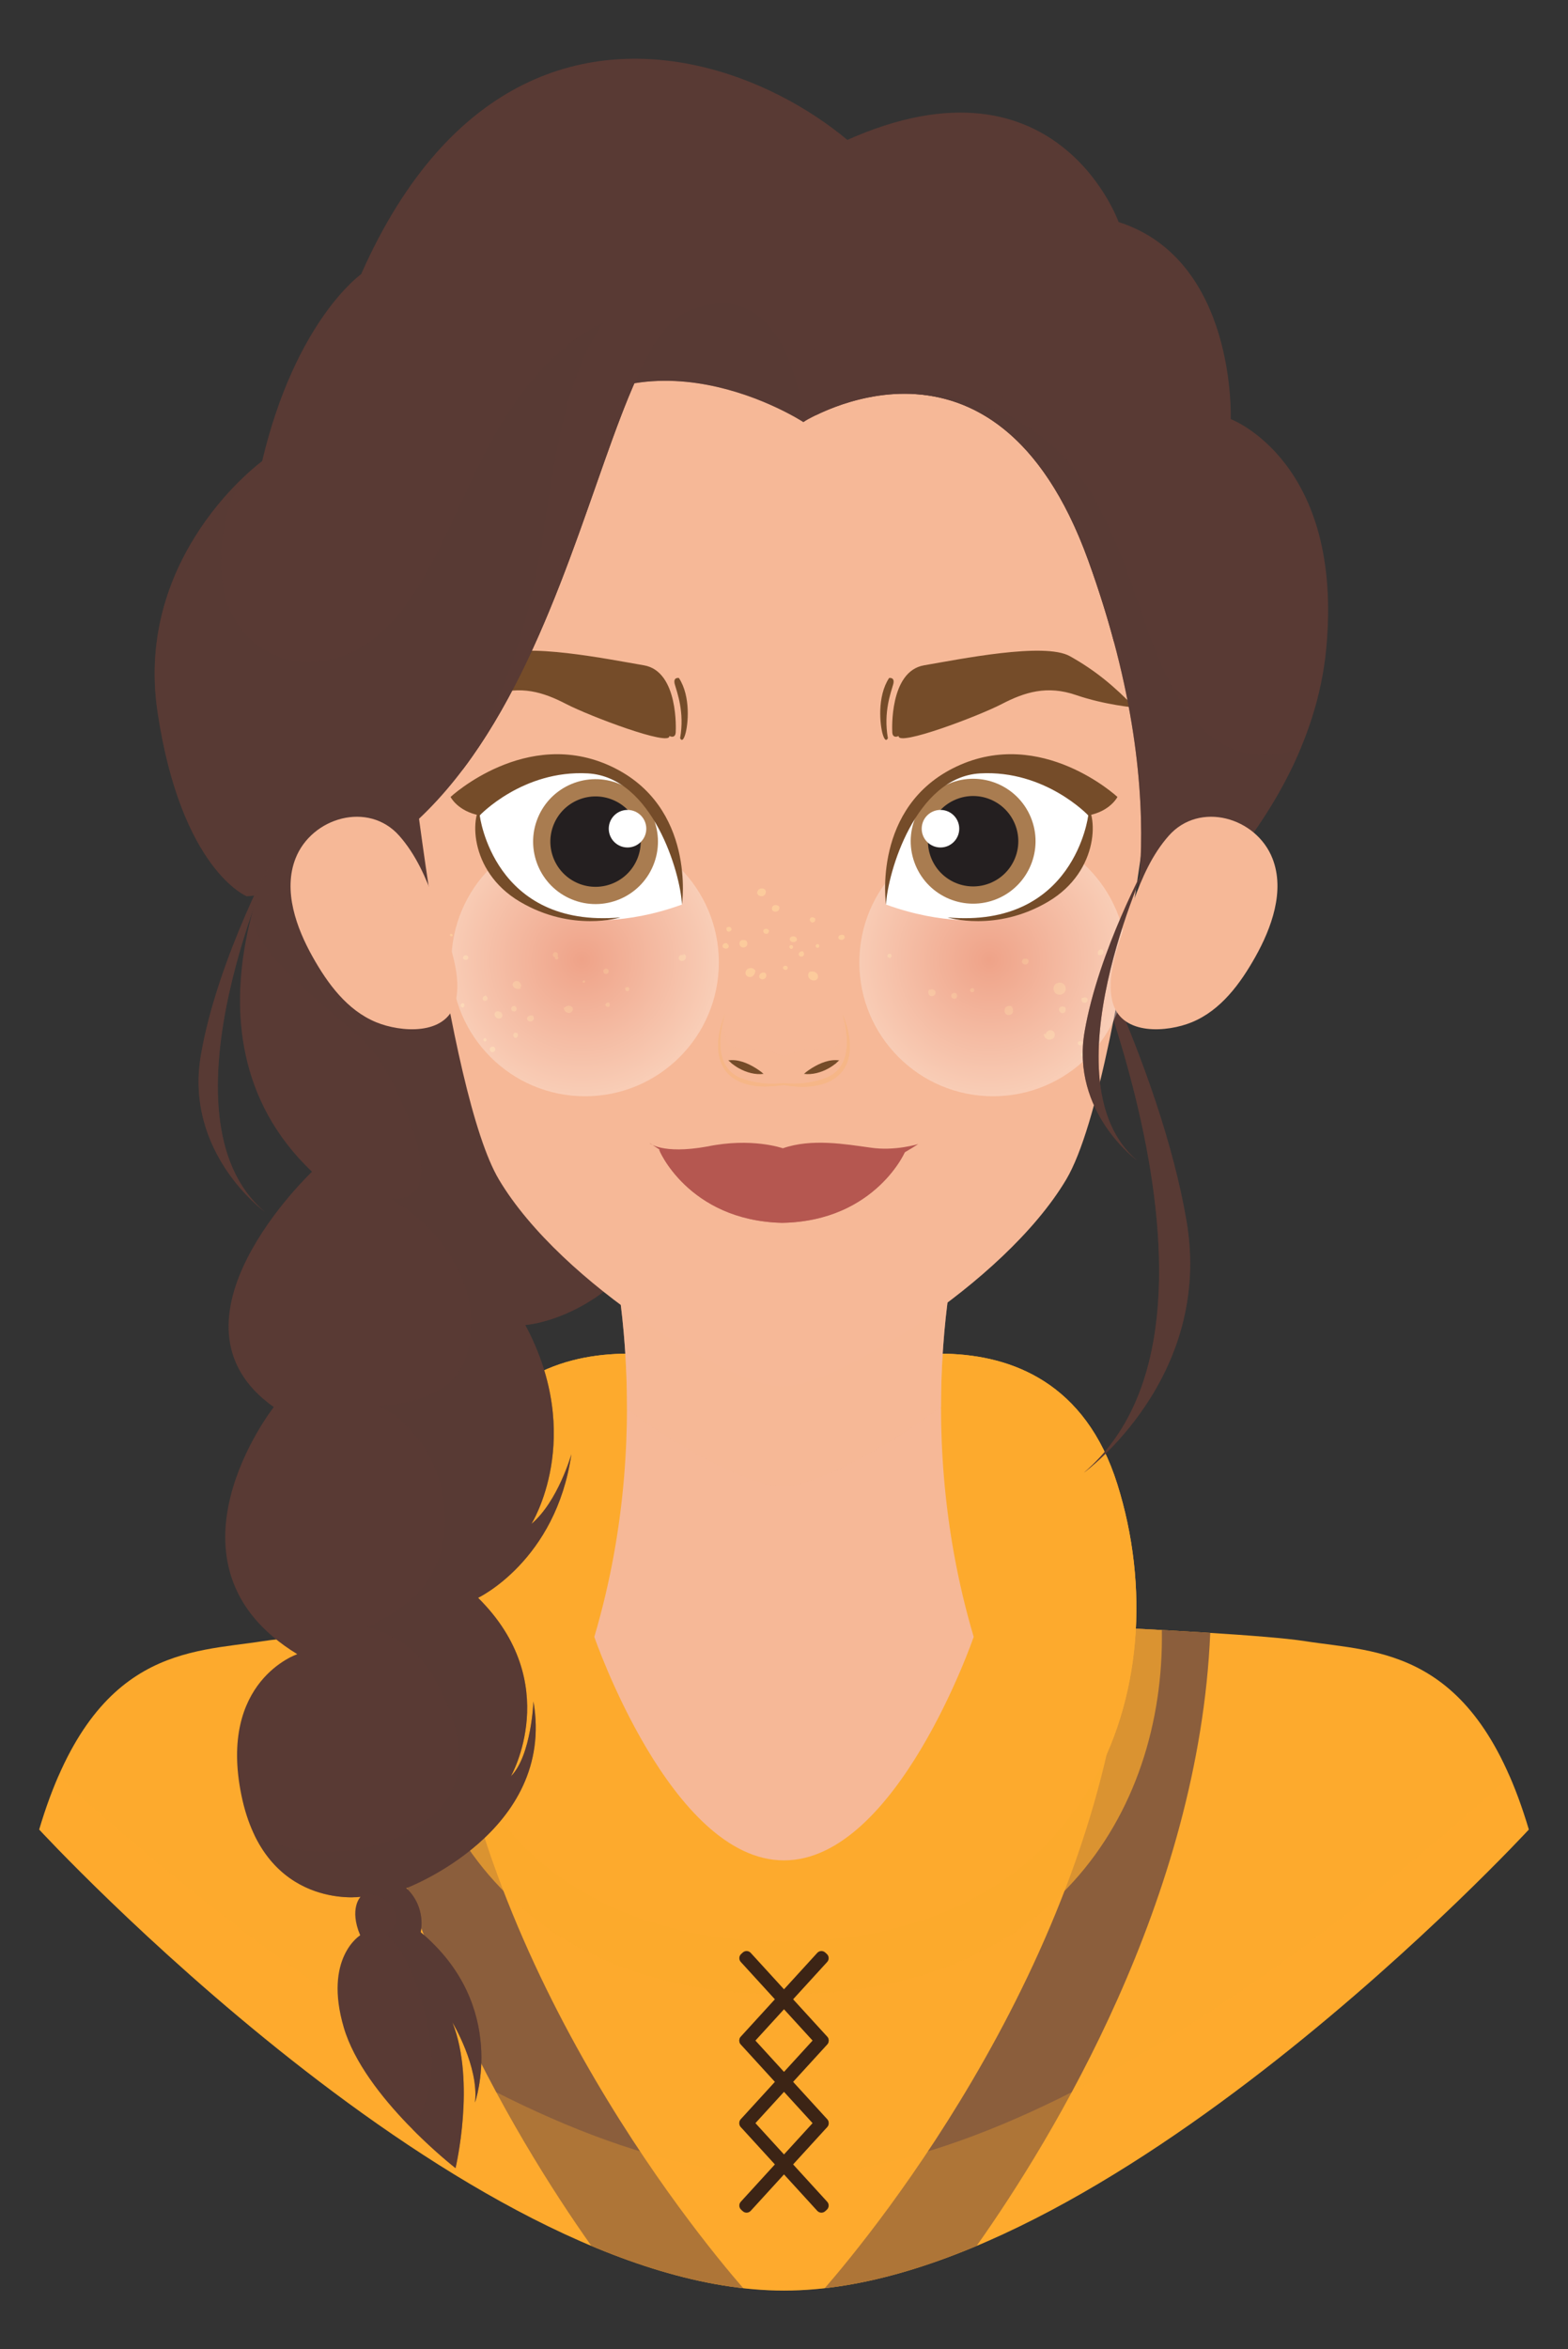 <svg xmlns="http://www.w3.org/2000/svg" xmlns:xlink="http://www.w3.org/1999/xlink" id="Layer_1" x="0px" y="0px" viewBox="0 0 267.13 400" style="enable-background:new 0 0 267.13 400;" xml:space="preserve"><rect x="0" y="0" width="267.13" height="400" fill="#333333" stroke="none"/>  <g>	<g>		<g>			<path style="fill:#FDAA2D;" d="M120.901,275.292c0,0-63.673,2.187-76.067,4.131c-12.394,1.944-28.92,0.972-38.155,32.079    c0,0,72.422,78.498,126.86,78.498h0.053c54.438,0,126.86-78.498,126.86-78.498c-9.235-31.107-25.761-30.135-38.155-32.079    c-12.394-1.944-76.067-4.131-76.067-4.131S120.641,275.032,120.901,275.292z"></path>			<g>				<path style="fill:#8B5E3C;" d="M60.949,278.02c1.896,45.213,26.837,86.052,39.8,104.373c8.742,3.677,17.471,6.257,25.878,7.205     c-8.429-9.7-47.277-57.169-51.338-112.384C70.242,277.47,65.346,277.741,60.949,278.02z"></path>				<path style="fill:#8B5E3C;" d="M191.841,277.213c-4.061,55.216-42.909,102.684-51.338,112.384     c8.406-0.947,17.135-3.527,25.878-7.205c12.962-18.321,37.904-59.16,39.8-104.373     C201.783,277.741,196.887,277.47,191.841,277.213z"></path>			</g>			<path style="opacity:0.3;fill:#FDAA2D;" d="M133.591,370.332h-0.053c-47.559,0-108.843-54.247-123.572-67.957    c-1.174,2.687-2.275,5.714-3.288,9.127c0,0,72.422,78.498,126.86,78.498h0.053c54.438,0,126.86-78.498,126.86-78.498    c-1.013-3.413-2.114-6.44-3.288-9.127C242.435,316.085,181.151,370.332,133.591,370.332z"></path>			<path style="opacity:0.7;fill:#FDAA2D;" d="M133.478,339.55h0.174c45.13,0,64.785-30.615,64.288-62.015    c-22.674-1.247-51.712-2.244-51.712-2.244s-25.587-0.259-25.328,0c0,0-29.038,0.997-51.711,2.244    C68.692,308.935,88.348,339.55,133.478,339.55z"></path>		</g>		<g>			<g>				<path style="fill:#3C2415;" d="M140.865,348.113l-0.28,0.256c-0.39,0.357-0.995,0.329-1.352-0.061l-13.03-14.261     c-0.356-0.39-0.329-0.996,0.061-1.352l0.28-0.256c0.39-0.357,0.996-0.329,1.352,0.061l13.03,14.26     C141.283,347.151,141.256,347.756,140.865,348.113z"></path>				<path style="fill:#3C2415;" d="M126.264,348.113l0.28,0.256c0.39,0.357,0.996,0.329,1.352-0.061l13.03-14.261     c0.356-0.39,0.329-0.996-0.061-1.352l-0.28-0.256c-0.39-0.357-0.995-0.329-1.352,0.061l-13.03,14.26     C125.847,347.151,125.874,347.756,126.264,348.113z"></path>			</g>			<g>				<path style="fill:#3C2415;" d="M140.865,362.172l-0.28,0.256c-0.39,0.357-0.995,0.329-1.352-0.061l-13.03-14.261     c-0.356-0.39-0.329-0.995,0.061-1.352l0.28-0.256c0.39-0.356,0.996-0.329,1.352,0.061l13.03,14.261     C141.283,361.21,141.256,361.815,140.865,362.172z"></path>				<path style="fill:#3C2415;" d="M126.264,362.172l0.28,0.256c0.39,0.357,0.996,0.329,1.352-0.061l13.03-14.261     c0.356-0.39,0.329-0.995-0.061-1.352l-0.28-0.256c-0.39-0.356-0.995-0.329-1.352,0.061l-13.03,14.261     C125.847,361.21,125.874,361.815,126.264,362.172z"></path>			</g>			<g>				<path style="fill:#3C2415;" d="M140.865,376.23l-0.28,0.256c-0.39,0.356-0.995,0.329-1.352-0.061l-13.03-14.261     c-0.356-0.39-0.329-0.995,0.061-1.352l0.28-0.256c0.39-0.357,0.996-0.329,1.352,0.061l13.03,14.261     C141.283,375.268,141.256,375.874,140.865,376.23z"></path>				<path style="fill:#3C2415;" d="M126.264,376.23l0.28,0.256c0.39,0.356,0.996,0.329,1.352-0.061l13.03-14.261     c0.356-0.39,0.329-0.995-0.061-1.352l-0.28-0.256c-0.39-0.357-0.995-0.329-1.352,0.061l-13.03,14.261     C125.847,375.268,125.874,375.874,126.264,376.23z"></path>			</g>		</g>		<path style="fill:#FDAA2D;" d="M140.24,234.243c0,0,39.233-16.155,50.113,18.463c10.88,34.618-4.945,77.807-56.707,77.807h-0.163   c-51.762,0-67.587-43.19-56.707-77.807c10.88-34.617,50.113-18.463,50.113-18.463H140.24z"></path>		<path style="fill:#FDAA2D;" d="M140.24,234.243c0,0,39.233-16.155,50.113,18.463c10.88,34.618-4.945,77.807-56.707,77.807h-0.163   c-51.762,0-67.587-43.19-56.707-77.807c10.88-34.617,50.113-18.463,50.113-18.463H140.24z"></path>		<g>			<path style="fill:#F6B897;" d="M103.174,208.173c0,0,9.354,32.459-1.926,70.524c0,0,13.074,38.054,32.295,38.054h0.043    c19.222,0,32.295-38.054,32.295-38.054c-11.28-38.065-1.926-70.524-1.926-70.524H103.174z"></path>			<path style="opacity:0.5;fill:#F6B897;" d="M103.174,208.173c0,0,3.692,12.817,3.639,31.785    c10.751,7.815,21.816,13.156,26.489,13.156h0.035c4.744,0,16.076-5.504,26.979-13.513c-0.006-18.773,3.64-31.428,3.64-31.428    H103.174z"></path>		</g>	</g>	<g>		<g>			<path style="fill:#593A34;" d="M181.183,151.258c0,0,34.203,73.293,3.49,99.469c0,0,22.08-16.045,17.451-42.929    C197.495,180.914,181.183,151.258,181.183,151.258z"></path>			<path style="opacity:0.5;fill:#593A34;" d="M181.183,151.258c0,0,34.203,73.293,3.49,99.469c0,0,22.08-16.045,17.451-42.929    C197.495,180.914,181.183,151.258,181.183,151.258z"></path>		</g>		<path style="fill:#593A34;" d="M49.895,138.4c0,0-22.288,36.813,3.256,61.104c0,0-27.046,25.544-6.511,40.068   c0,0-21.036,26.796,4.007,42.072c0,0-13.523,4.508-9.516,24.041c4.007,19.533,20.285,17.28,20.285,17.28s-1.973,2.001-0.052,6.542   c0,0-6.287,3.842-2.794,15.718c3.493,11.875,19.036,23.926,19.036,23.926s3.493-14.67-0.524-24.799c0,0,4.541,7.51,3.842,13.622   c0,0,5.763-16.416-9.256-28.99c0,0,1.048-4.191-2.445-7.51c0,0,25.498-9.605,21.656-31.785c0,0-0.349,9.256-3.842,12.749   c0,0,9.081-15.892-5.589-30.388c0,0,13.273-6.287,15.892-24.45c0,0-2.27,8.034-6.811,11.876c0,0,9.256-14.67-1.048-33.88   c0,0,28.641-1.746,31.61-48.55C124.059,130.241,71.435,97.135,49.895,138.4z"></path>		<path style="opacity:0.5;fill:#593A34;" d="M49.895,138.4c0,0-4.45,7.355-7.094,17.657c0.579,2.41,1.941,4.59,3.471,6.511   c1.903,2.389,4.135,4.502,6.411,6.53c2.287,2.038,4.656,3.981,6.934,6.03c1.646,1.48,3.339,3.021,4.604,4.852   c2.068,2.994,3.697,6.365,5.078,9.721c0.794,1.93,1.498,3.911,1.964,5.948c0.377,1.65,0.65,3.42,0.335,5.104   c-0.243,1.302-0.956,2.459-2.213,2.979c-0.99,0.409-2.09,0.428-3.171,0.27c3.269,1.726,6.168,4.18,8.495,7.038   c2.566,3.154,4.526,6.893,5.271,10.913c0.358,1.933,0.428,3.911,0.154,5.86c-0.264,1.879-0.819,3.873-1.81,5.507   c-1.737,2.863-5.167,4.441-8.283,5.271c-1.687,0.449-3.438,0.708-5.185,0.719c-0.147,0.001-0.295-0.001-0.444-0.003   c2.343,1.169,4.437,2.815,6.137,4.819c2.203,2.596,3.75,5.721,4.564,9.022c0.841,3.413,0.928,7.05,0.131,10.48   c-0.74,3.184-2.358,6.032-4.745,8.266c-2.308,2.16-5.102,3.719-7.909,5.14c0.703,0.206,1.402,0.428,2.086,0.69   c3.171,1.214,5.882,3.154,7.905,5.895c1.142,1.548,2.032,3.257,2.851,4.992c0.88,1.864,1.642,3.794,2.153,5.793   c0.999,3.901,0.941,8.124-1.267,11.618c-2.004,3.171-5.289,5.444-8.689,6.901c-3.512,1.505-7.339,2.264-11.153,2.362   c-3.773,0.097-7.554-0.477-11.049-1.928c-0.719-0.299-1.421-0.635-2.114-0.988c4.707,9.864,13.517,10.719,16.813,10.673   c0.707-0.408,1.516-0.602,2.348-0.576c1.767,0.057,3.673,1.01,4.583,2.565c0.399,0.682,0.565,1.497,0.339,2.267   c-0.258,0.88-0.937,1.54-1.687,2.034c0.213,0.18,0.422,0.366,0.62,0.563c2.388,2.37,3.79,5.641,4.836,8.785   c0.541,1.627,0.986,3.284,1.37,4.955c0.376,1.635,0.729,3.283,0.892,4.955c0.354,3.643-0.109,7.391-1.487,10.791   c-0.454,1.119-1.011,2.176-1.645,3.18c3.949,3.984,7.312,6.592,7.312,6.592s3.493-14.67-0.524-24.799c0,0,4.541,7.51,3.842,13.622   c0,0,5.763-16.416-9.256-28.99c0,0,1.048-4.191-2.445-7.51c0,0,25.498-9.605,21.656-31.785c0,0-0.349,9.256-3.842,12.749   c0,0,9.081-15.892-5.589-30.388c0,0,13.273-6.287,15.892-24.45c0,0-2.27,8.034-6.811,11.876c0,0,9.256-14.67-1.048-33.88   c0,0,28.641-1.746,31.61-48.55C124.059,130.241,71.435,97.135,49.895,138.4z"></path>		<path style="fill:#F6B897;" d="M200.177,96.389c0,0-7.864,86.513-18.536,104.441c-10.672,17.929-39.88,35.288-48.305,35.288   h-0.035c-8.425,0-37.633-17.359-48.305-35.288c-8.756-14.709-15.621-75.585-17.804-96.972   c-1.205-11.805,1.539-23.743,8.088-33.583c8.69-13.057,25.94-26.113,60.183-26.113C203.948,44.162,200.177,96.389,200.177,96.389z   "></path>		<g>			<g style="opacity:0.8;">				<path style="fill:#FED09E;" d="M128.694,165.458c0.027-0.306-0.274-0.553-0.575-0.614c-0.307-0.062-0.648,0.018-0.872,0.237     c-0.224,0.219-0.31,0.581-0.175,0.864c0.159,0.335,0.598,0.489,0.947,0.365c0.35-0.124,0.589-0.483,0.615-0.853"></path>				<path style="fill:#FED09E;" d="M130.47,165.781c-0.132-0.164-0.363-0.234-0.569-0.191c-0.206,0.043-0.384,0.19-0.483,0.376     c-0.064,0.12-0.098,0.262-0.065,0.394c0.029,0.116,0.108,0.215,0.206,0.282c0.274,0.186,0.689,0.09,0.875-0.183     c0.187-0.273,0.138-0.674-0.09-0.914"></path>				<path style="fill:#FED09E;" d="M134.139,164.489c-0.154-0.041-0.317-0.077-0.471-0.039c-0.155,0.039-0.296,0.175-0.287,0.334     c0.005,0.088,0.055,0.169,0.12,0.23c0.166,0.155,0.461,0.17,0.612,0c0.151-0.17,0.063-0.499-0.162-0.536"></path>				<path style="fill:#FED09E;" d="M137.964,165.466c0.281-0.082,0.593-0.084,0.861,0.034s0.486,0.366,0.53,0.655     c0.044,0.29-0.108,0.609-0.376,0.726c-0.112,0.049-0.237,0.062-0.358,0.056c-0.355-0.018-0.708-0.218-0.863-0.537     c-0.156-0.32-0.078-0.75,0.208-0.961"></path>				<path style="fill:#FED09E;" d="M143.905,159.237c-0.23-0.057-0.473-0.115-0.702-0.052c-0.229,0.063-0.431,0.291-0.377,0.522     c0.053,0.226,0.319,0.342,0.55,0.322c0.194-0.016,0.391-0.113,0.482-0.285s0.041-0.419-0.132-0.508"></path>				<path style="fill:#FED09E;" d="M138.93,156.404c-0.247-0.164-0.583-0.328-0.816-0.145c-0.057,0.044-0.099,0.106-0.125,0.173     c-0.111,0.287,0.144,0.646,0.451,0.636c0.307-0.01,0.539-0.385,0.41-0.664"></path>				<path style="fill:#FED09E;" d="M130.323,151.461c-0.202-0.18-0.498-0.247-0.758-0.172c-0.26,0.074-0.475,0.288-0.551,0.547     c-0.029,0.098-0.039,0.204-0.009,0.302c0.025,0.083,0.078,0.156,0.139,0.218c0.288,0.292,0.813,0.325,1.111,0.043     c0.299-0.282,0.278-0.841-0.06-1.073"></path>				<path style="fill:#FED09E;" d="M132.678,154.309c-0.252-0.215-0.644-0.28-0.92-0.098c-0.276,0.183-0.353,0.63-0.111,0.856     c0.065,0.061,0.146,0.102,0.231,0.129c0.269,0.084,0.589,0.003,0.768-0.215c0.179-0.218,0.189-0.565,0.005-0.78"></path>				<path style="fill:#FED09E;" d="M134.866,159.462c0.224-0.052,0.474-0.049,0.668,0.075c0.194,0.124,0.304,0.393,0.197,0.597     c-0.083,0.157-0.267,0.236-0.443,0.259c-0.239,0.031-0.505-0.033-0.651-0.224c-0.146-0.191-0.109-0.518,0.109-0.619"></path>				<path style="fill:#FED09E;" d="M135.025,161c0.161,0.157,0.085,0.48-0.13,0.547c-0.215,0.068-0.463-0.152-0.421-0.373     c0.042-0.221,0.352-0.336,0.528-0.195"></path>				<path style="fill:#FED09E;" d="M127.052,160.115c-0.292-0.07-0.633-0.13-0.866,0.059c-0.084,0.068-0.144,0.164-0.178,0.267     c-0.106,0.325,0.078,0.717,0.396,0.842c0.318,0.125,0.72-0.037,0.864-0.347c0.143-0.311,0.005-0.721-0.297-0.882"></path>				<path style="fill:#FED09E;" d="M123.915,160.61c-0.21-0.063-0.454-0.048-0.629,0.085c-0.175,0.133-0.251,0.399-0.134,0.585     c0.055,0.087,0.143,0.148,0.237,0.189c0.233,0.1,0.54,0.063,0.691-0.141c0.151-0.204,0.045-0.563-0.207-0.597"></path>				<path style="fill:#FED09E;" d="M123.973,157.881c0.229-0.178,0.624,0.004,0.65,0.292c0.026,0.289-0.313,0.537-0.585,0.437     c-0.272-0.101-0.373-0.494-0.194-0.721"></path>				<path style="fill:#FED09E;" d="M116.61,162.672c-0.319-0.137-0.76-0.118-0.93,0.184c-0.152,0.268,0.026,0.648,0.32,0.741     c0.293,0.094,0.633-0.075,0.777-0.347c0.089-0.168,0.111-0.377,0.031-0.55c-0.08-0.173-0.272-0.295-0.46-0.268"></path>				<path style="fill:#FED09E;" d="M139.575,160.908c-0.088-0.147-0.298-0.207-0.449-0.126s-0.215,0.294-0.132,0.443     c0.083,0.15,0.301,0.206,0.445,0.112c0.144-0.094,0.178-0.32,0.067-0.45"></path>				<path style="fill:#FED09E;" d="M136.839,161.994c-0.273-0.088-0.601,0.05-0.729,0.308c-0.025,0.051-0.043,0.107-0.045,0.164     c-0.002,0.071,0.022,0.141,0.06,0.201c0.146,0.23,0.512,0.277,0.712,0.09s0.177-0.555-0.044-0.716"></path>				<path style="fill:#FED09E;" d="M130.923,158.855c-0.202,0.144-0.492,0.185-0.698,0.046c-0.206-0.139-0.261-0.478-0.073-0.64     c0.073-0.063,0.169-0.092,0.264-0.105c0.179-0.023,0.379,0.016,0.499,0.152s0.122,0.377-0.027,0.479"></path>				<path style="fill:#FED09E;" d="M151.848,162.508c-0.175-0.212-0.585-0.122-0.652,0.144c-0.067,0.267,0.256,0.54,0.507,0.428     c0.251-0.112,0.26-0.539,0.013-0.659"></path>				<path style="fill:#FED09E;" d="M158.473,168.546c0.339-0.268,0.93,0.035,0.93,0.467c0.001,0.432-0.554,0.742-0.933,0.535     c-0.379-0.208-0.432-0.813-0.112-1.102"></path>				<path style="fill:#FED09E;" d="M162.821,169.109c0.31,0.184,0.304,0.719-0.011,0.895c-0.315,0.177-0.774-0.096-0.77-0.457     C162.044,169.186,162.51,168.925,162.821,169.109"></path>				<path style="fill:#FED09E;" d="M165.776,168.283c-0.246-0.128-0.582,0.156-0.501,0.421c0.081,0.266,0.508,0.321,0.659,0.088     c0.15-0.233-0.066-0.596-0.343-0.581"></path>				<path style="fill:#FED09E;" d="M174.471,163.27c0.197-0.035,0.416-0.065,0.584,0.043c0.287,0.185,0.194,0.682-0.107,0.844     c-0.288,0.155-0.705,0.026-0.82-0.281c-0.114-0.306,0.163-0.698,0.487-0.657"></path>				<path style="fill:#FED09E;" d="M172.602,171.526c-0.312-0.323-0.885-0.359-1.218-0.057c-0.333,0.302-0.339,0.901,0.003,1.192     s0.955,0.168,1.137-0.243c0.156-0.352,0.001-0.757-0.161-1.106"></path>				<path style="fill:#FED09E;" d="M181.219,167.574c-0.413-0.392-1.159-0.342-1.519,0.1c-0.359,0.442-0.257,1.18,0.207,1.511     c0.464,0.33,1.193,0.187,1.499-0.293s0.132-1.199-0.359-1.488"></path>				<path style="fill:#FED09E;" d="M181.544,171.672c-0.189-0.415-0.9-0.414-1.089,0.001c-0.189,0.415,0.276,0.951,0.714,0.824     c0.438-0.127,0.544-0.827,0.165-1.079"></path>				<path style="fill:#FED09E;" d="M178.165,176.081c0.066-0.493,0.686-0.818,1.129-0.592c0.443,0.226,0.544,0.918,0.184,1.261     c-0.069,0.065-0.149,0.118-0.235,0.159c-0.306,0.147-0.687,0.136-0.973-0.047c-0.286-0.182-0.459-0.535-0.408-0.871"></path>				<path style="fill:#FED09E;" d="M186.723,177.459c-0.331-0.151-0.746-0.208-1.043,0.004c-0.303,0.217-0.368,0.699-0.134,0.988     c0.234,0.29,0.72,0.326,0.995,0.075c0.275-0.251,0.282-0.738,0.015-0.997"></path>				<path style="fill:#FED09E;" d="M184.255,177.389c-0.182-0.223-0.62-0.067-0.63,0.221c-0.01,0.288,0.393,0.482,0.62,0.303     c0.226-0.179,0.147-0.602-0.124-0.7"></path>				<path style="fill:#FED09E;" d="M184.17,179.206c0.196-0.144,0.503-0.122,0.659,0.064c0.156,0.187,0.11,0.513-0.102,0.631     s-0.529-0.038-0.545-0.28c-0.015-0.217,0.171-0.39,0.34-0.528"></path>				<path style="fill:#FED09E;" d="M187.059,172.423c-0.324-0.134-0.738-0.016-0.928,0.279c-0.19,0.295-0.12,0.733,0.162,0.942     c0.282,0.209,0.734,0.138,0.928-0.154c0.193-0.292,0.07-0.748-0.251-0.89"></path>				<path style="fill:#FED09E;" d="M184.536,169.92c0.217-0.209,0.642-0.102,0.735,0.184c0.052,0.161,0.005,0.348-0.109,0.474     c-0.189,0.209-0.554,0.224-0.76,0.03c-0.205-0.194-0.212-0.559-0.014-0.76"></path>				<path style="fill:#FED09E;" d="M187.765,161.666c-0.221-0.059-0.473,0.025-0.616,0.203c-0.143,0.179-0.169,0.443-0.063,0.645     c0.244,0.194,0.65,0.128,0.819-0.134c0.169-0.262,0.062-0.659-0.216-0.801"></path>				<path style="fill:#FED09E;" d="M107.193,168.256c0.097,0.213-0.075,0.498-0.309,0.511c-0.234,0.012-0.436-0.253-0.362-0.475     c0.074-0.222,0.395-0.313,0.574-0.162"></path>				<path style="fill:#FED09E;" d="M103.756,170.762c-0.233-0.171-0.626,0.04-0.612,0.328c0.014,0.289,0.425,0.461,0.641,0.269     c0.177-0.215,0.111-0.584-0.13-0.724"></path>				<path style="fill:#FED09E;" d="M96.063,171.643c0.209-0.196,0.46-0.364,0.744-0.402c0.284-0.038,0.603,0.084,0.729,0.341     c0.146,0.298-0.029,0.693-0.334,0.825c-0.304,0.132-0.682,0.021-0.905-0.224c-0.223-0.245-0.303-0.6-0.26-0.929"></path>				<path style="fill:#FED09E;" d="M94.793,162.15c0.272,0.113,0.351,0.527,0.141,0.732c-0.21,0.205-0.622,0.116-0.729-0.158     c-0.106-0.274,0.137-0.618,0.431-0.608"></path>				<path style="fill:#FED09E;" d="M90.926,172.987c-0.234-0.081-0.492-0.128-0.727-0.052s-0.433,0.308-0.401,0.553     c0.014,0.108,0.07,0.209,0.148,0.285c0.252,0.248,0.732,0.189,0.916-0.112c0.185-0.302,0.018-0.756-0.317-0.867"></path>				<path style="fill:#FED09E;" d="M88.778,168.236c-0.377,0.238-0.915,0.178-1.23-0.137c-0.104-0.104-0.186-0.235-0.21-0.38     c-0.068-0.412,0.405-0.777,0.812-0.681c0.406,0.096,0.668,0.536,0.654,0.953c-0.087,0.005-0.175,0.01-0.262,0.015"></path>				<path style="fill:#FED09E;" d="M82.92,169.504c-0.196-0.017-0.406,0.036-0.546,0.174c-0.14,0.138-0.195,0.369-0.1,0.542     c0.145,0.263,0.596,0.24,0.737-0.026c0.141-0.265-0.051-0.633-0.345-0.699"></path>				<path style="fill:#FED09E;" d="M85.527,172.442c-0.352-0.204-0.836-0.396-1.125-0.109c-0.213,0.211-0.167,0.589,0.026,0.818     c0.253,0.301,0.773,0.372,1.04,0.083c0.267-0.289,0.064-0.876-0.329-0.869"></path>				<path style="fill:#FED09E;" d="M87.873,171.37c-0.161-0.127-0.406-0.135-0.574-0.018c-0.168,0.117-0.247,0.35-0.183,0.545     c0.097,0.3,0.536,0.422,0.771,0.211c0.235-0.211,0.157-0.665-0.138-0.78"></path>				<path style="fill:#FED09E;" d="M88.058,175.866c-0.117,0.016-0.233-0.06-0.348-0.039c-0.124,0.022-0.203,0.147-0.234,0.269     c-0.035,0.136-0.028,0.288,0.042,0.41c0.069,0.123,0.206,0.21,0.347,0.201c0.174-0.012,0.313-0.168,0.35-0.338     c0.036-0.17-0.012-0.348-0.087-0.505"></path>				<path style="fill:#FED09E;" d="M84.074,178.228c-0.236-0.085-0.53,0.053-0.613,0.29c-0.084,0.237,0.06,0.529,0.299,0.607     c0.239,0.077,0.528-0.077,0.595-0.319c0.063-0.228-0.058-0.473-0.236-0.63"></path>				<path style="fill:#FED09E;" d="M82.689,176.773c0.19,0.051,0.267,0.331,0.13,0.472c-0.138,0.141-0.42,0.07-0.475-0.119     c-0.055-0.189,0.146-0.4,0.338-0.355"></path>				<path style="fill:#FED09E;" d="M79.06,170.868c-0.143-0.076-0.331-0.065-0.456,0.038c-0.125,0.102-0.174,0.292-0.104,0.438     c0.07,0.146,0.258,0.226,0.409,0.166c0.222-0.087,0.263-0.407,0.143-0.613"></path>				<path style="fill:#FED09E;" d="M95.122,162.864c-0.175-0.137-0.471-0.066-0.564,0.136c-0.016,0.033-0.026,0.069-0.025,0.106     c0.001,0.059,0.032,0.114,0.072,0.157c0.116,0.122,0.332,0.141,0.454,0.025c0.122-0.116,0.102-0.352-0.048-0.43"></path>				<path style="fill:#FED09E;" d="M79.681,162.777c-0.121-0.117-0.308-0.16-0.469-0.109c-0.16,0.051-0.287,0.196-0.318,0.361     c-0.012,0.066-0.009,0.138,0.021,0.198c0.033,0.065,0.096,0.111,0.162,0.144c0.195,0.097,0.453,0.088,0.606-0.066     c0.153-0.155,0.132-0.46-0.064-0.554"></path>				<path style="fill:#FED09E;" d="M77.05,159.089c-0.07-0.151-0.336-0.128-0.39,0.03c-0.054,0.158,0.118,0.337,0.281,0.303     c0.089-0.018,0.167-0.092,0.179-0.182c0.012-0.09-0.053-0.187-0.143-0.2"></path>				<path style="fill:#FED09E;" d="M99.56,166.946c-0.096-0.05-0.228-0.01-0.28,0.085c-0.051,0.095-0.013,0.228,0.081,0.281     c0.094,0.053,0.228,0.016,0.282-0.078c0.063-0.109,0.016-0.248-0.048-0.357"></path>				<path style="fill:#FED09E;" d="M103.539,165.039c-0.191-0.17-0.527-0.13-0.673,0.08s-0.065,0.539,0.16,0.658     c0.226,0.119,0.543,0,0.634-0.238c0.051-0.133,0.036-0.283-0.004-0.42"></path>				<path style="fill:#FED09E;" d="M188.015,165.561c-0.286-0.095-0.623,0.188-0.58,0.486c0.043,0.298,0.446,0.474,0.694,0.302     c0.248-0.172,0.225-0.611-0.039-0.756"></path>			</g>		</g>					<radialGradient id="SVGID_1_" cx="2776.648" cy="2334.479" r="55.016" gradientTransform="matrix(0.414 0 0 0.414 -1050.408 -803.078)" gradientUnits="userSpaceOnUse">			<stop offset="1.799800e-04" style="stop-color:#DF7469"></stop>			<stop offset="1" style="stop-color:#FFFFFF"></stop>		</radialGradient>		<circle style="opacity:0.3;fill:url(#SVGID_1_);" cx="99.679" cy="163.863" r="22.788"></circle>					<radialGradient id="SVGID_00000156584312430913513220000011518085297392626849_" cx="2944.462" cy="2334.479" r="55.016" gradientTransform="matrix(0.414 0 0 0.414 -1050.408 -803.078)" gradientUnits="userSpaceOnUse">			<stop offset="1.799800e-04" style="stop-color:#DF7469"></stop>			<stop offset="1" style="stop-color:#FFFFFF"></stop>		</radialGradient>					<circle style="opacity:0.3;fill:url(#SVGID_00000156584312430913513220000011518085297392626849_);" cx="169.188" cy="163.863" r="22.788"></circle>		<path style="fill:#593A34;" d="M138.701,55.691c0,0,1.979,10.79-1.845,16.166c0,0-27.86-18.207-47.134,4.015   c0,0,0-34.693,26.53-34.693C142.782,41.179,138.701,55.691,138.701,55.691z"></path>		<path style="opacity:0.5;fill:#593A34;" d="M138.701,55.691c0,0,1.979,10.79-1.845,16.166c0,0-27.86-18.207-47.134,4.015   c0,0,0-34.693,26.53-34.693C142.782,41.179,138.701,55.691,138.701,55.691z"></path>		<g>			<g>				<path style="opacity:0.5;fill:#F6B897;" d="M133.504,179.759c0.174,0,0.347-0.039,0.507-0.108     c2.735-1.178,5.284-0.936,7.768-1.328c2.558-0.404,1.734-5.608,1.734-5.608h0.044c0,0,2.465,6.318-0.462,9.631     c-2.928,3.313-9.511,2.234-9.511,2.234h-0.114c0,0-6.584,1.079-9.511-2.234c-2.928-3.313-0.462-9.631-0.462-9.631     s-0.824,5.204,1.734,5.608c2.484,0.392,5.034,0.15,7.768,1.328C133.157,179.72,133.33,179.759,133.504,179.759L133.504,179.759z     "></path>				<g>					<path style="fill:#754C29;" d="M130.104,182.839c-0.059,0.008-0.305-0.249-0.351-0.284c-0.331-0.255-0.675-0.492-1.03-0.712      c-1.371-0.849-3.036-1.541-4.679-1.295c0.089-0.013,0.552,0.476,0.629,0.535c0.397,0.304,0.81,0.59,1.249,0.831      C127.179,182.606,128.663,183.026,130.104,182.839z"></path>					<path style="fill:#754C29;" d="M136.948,182.839c0.059,0.008,0.305-0.249,0.351-0.284c0.33-0.255,0.675-0.492,1.03-0.712      c1.371-0.849,3.036-1.541,4.679-1.295c-0.089-0.013-0.552,0.476-0.629,0.535c-0.398,0.304-0.81,0.59-1.249,0.831      C139.873,182.606,138.388,183.026,136.948,182.839z"></path>				</g>				<g>					<path style="fill:#F6B687;" d="M143.556,172.715c3.571,8.803-0.885,13.562-10.001,12.034c-1.446,0.174-3.495,0.375-5.172,0.103      c-6.642-1.05-7.012-6.861-4.887-12.138c-1.151,3.667-1.614,9.089,2.654,10.828c2.28,0.894,4.859,1.172,7.292,0.868      c2.489,0.269,5.105,0.005,7.424-0.951C145.089,181.726,144.624,176.378,143.556,172.715L143.556,172.715z"></path>					<path style="fill:#F6B687;" d="M143.556,172.715c3.571,8.803-0.885,13.562-10.001,12.034c-1.446,0.174-3.495,0.375-5.172,0.103      c-6.642-1.05-7.012-6.861-4.887-12.138c-1.151,3.667-1.614,9.089,2.654,10.828c2.28,0.894,4.859,1.172,7.292,0.868      c2.489,0.269,5.105,0.005,7.424-0.951C145.089,181.726,144.624,176.378,143.556,172.715L143.556,172.715z"></path>				</g>			</g>			<g>				<path style="fill:#B55750;" d="M154.246,195.902c0.253-0.313-4.904,12.039-21.014,12.301c0.003,0,0.006,0,0.009,0     c-16.108-0.38-21.179-12.771-20.928-12.456C125.992,199.812,140.547,199.864,154.246,195.902z"></path>				<path style="opacity:0.6;fill:#B55750;" d="M154.246,195.902c0.253-0.313-4.904,12.039-21.014,12.301c0.003,0,0.006,0,0.009,0     c-16.108-0.38-21.179-12.771-20.928-12.456C125.992,199.812,140.547,199.864,154.246,195.902z"></path>				<path style="fill:#B55750;" d="M110.691,194.666c0.094-0.195,4.307,3.684,12.985,5.647c8.419,1.974,21.303,2.032,32.764-5.527     c0.021,0.002-4.015,1.254-8.189,0.607c-4.218-0.577-9.96-1.594-14.88,0.117c-0.106-0.036-5.324-1.859-12.858-0.305     C112.709,196.615,110.628,194.569,110.691,194.666z"></path>			</g>			<g>				<g>					<g>						<path style="fill:#754C29;" d="M73.806,120.467c0,0,5.077-0.432,9.994-2.123c4.917-1.691,8.716-0.523,12.676,1.532       c3.96,2.055,17.762,7.269,17.558,5.436c0,0,1.115,0.586,1.087-0.805c0,0,0.548-10.213-5.425-11.229       c-5.973-1.016-20.487-3.977-24.822-1.562C80.539,114.132,77.261,116.871,73.806,120.467z"></path>						<path style="fill:#754C29;" d="M115.662,115.443c0,0-1.058-0.221-0.696,1.09c0.362,1.312,1.69,4.691,0.902,9.148       c0,0,0.374,0.964,0.863-0.614C117.22,123.49,117.741,118.605,115.662,115.443z"></path>					</g>					<g>						<path style="fill:#FFFFFF;" d="M99.256,156.514c0,0,7.004,1.104,16.929-2.504c0,0-0.095-20.542-16.227-23.347       c-16.132-2.806-18.228,8.17-18.228,8.17S82.823,154.811,99.256,156.514z"></path>						<g>															<ellipse transform="matrix(0.383 -0.924 0.924 0.383 -69.758 182.129)" style="fill:#A97C50;" cx="101.409" cy="143.264" rx="10.63" ry="10.63"></ellipse>															<ellipse transform="matrix(0.383 -0.924 0.924 0.383 -69.758 182.129)" style="fill:#241F20;" cx="101.409" cy="143.264" rx="7.694" ry="7.694"></ellipse>							<path style="fill:#FFFFFF;" d="M103.71,141.096c0,1.766,1.432,3.198,3.197,3.198c1.766,0,3.198-1.432,3.198-3.198        c0-1.766-1.432-3.197-3.198-3.197C105.141,137.898,103.71,139.33,103.71,141.096z"></path>						</g>						<g>							<path style="fill:#754C29;" d="M116.185,154.01c0,0,2.45-16.704-12.03-23.508c-14.48-6.804-27.398,5.19-27.398,5.19        s1.221,2.442,4.972,3.14c0,0,7.327-7.763,18.405-7.153C111.213,132.29,115.923,148.689,116.185,154.01z"></path>							<path style="fill:#754C29;" d="M82.428,136.566l-0.699,2.267c0,0,2.328,19.285,23.975,17.369c0,0-8.238,2.586-17.146-2.682        C79.651,148.251,80.034,138.29,82.428,136.566z"></path>						</g>					</g>				</g>				<g>					<g>						<path style="fill:#754C29;" d="M193.323,120.467c0,0-5.077-0.432-9.994-2.123c-4.917-1.691-8.716-0.523-12.676,1.532       c-3.96,2.055-17.762,7.269-17.558,5.436c0,0-1.115,0.586-1.087-0.805c0,0-0.548-10.213,5.425-11.229       c5.973-1.016,20.487-3.977,24.822-1.562C186.59,114.132,189.868,116.871,193.323,120.467z"></path>						<path style="fill:#754C29;" d="M151.468,115.443c0,0,1.058-0.221,0.696,1.09c-0.362,1.312-1.69,4.691-0.902,9.148       c0,0-0.374,0.964-0.863-0.614C149.909,123.49,149.389,118.605,151.468,115.443z"></path>					</g>					<g>						<path style="fill:#FFFFFF;" d="M167.874,156.514c0,0-7.004,1.104-16.929-2.504c0,0,0.095-20.542,16.227-23.347       c16.132-2.806,18.228,8.17,18.228,8.17S184.306,154.811,167.874,156.514z"></path>						<g>															<ellipse transform="matrix(0.924 -0.383 0.383 0.924 -42.21 74.324)" style="fill:#A97C50;" cx="165.721" cy="143.264" rx="10.63" ry="10.63"></ellipse>															<ellipse transform="matrix(0.924 -0.383 0.383 0.924 -42.21 74.324)" style="fill:#241F20;" cx="165.721" cy="143.264" rx="7.694" ry="7.694"></ellipse>							<path style="fill:#FFFFFF;" d="M163.42,141.096c0,1.766-1.432,3.198-3.198,3.198c-1.766,0-3.198-1.432-3.198-3.198        c0-1.766,1.432-3.197,3.198-3.197C161.988,137.898,163.42,139.33,163.42,141.096z"></path>						</g>						<g>							<path style="fill:#754C29;" d="M150.945,154.01c0,0-2.45-16.704,12.03-23.508c14.48-6.804,27.398,5.19,27.398,5.19        s-1.221,2.442-4.972,3.14c0,0-7.327-7.763-18.405-7.153C155.917,132.29,151.207,148.689,150.945,154.01z"></path>							<path style="fill:#754C29;" d="M184.701,136.566l0.699,2.267c0,0-2.328,19.285-23.975,17.369c0,0,8.238,2.586,17.146-2.682        C187.479,148.251,187.096,138.29,184.701,136.566z"></path>						</g>					</g>				</g>			</g>		</g>		<path style="fill:#593A34;" d="M42.046,152.603c55.043-4.365,57.468-92.386,75.169-99.66   c17.701-7.274,19.641,18.914,19.641,18.914s17.997-12.344,18.947-30.394c0.95-18.049-63.885-63.41-94.284,5.225   c0,0-11.162,7.837-16.862,31.824c0,0-21.849,15.912-17.812,42.749C30.883,148.097,42.046,152.603,42.046,152.603z"></path>		<path style="opacity:0.5;fill:#593A34;" d="M111.795,52.038c-7.262,0.944-13.647,4.821-18.69,10.004   c-4.75,4.882-8.398,10.762-11.425,16.834c-2.898,5.813-5.316,11.858-8.442,17.559c-2.913,5.312-6.544,10.675-11.855,13.84   c-5.098,3.038-11.769,3.373-16.819,0.041c-2.51-1.656-4.419-4.1-5.535-6.883c-1.142-2.847-1.479-5.993-1.359-9.04   c0.128-3.252,0.783-6.503,1.927-9.549c0.398-1.06,0.858-2.105,1.388-3.112c-6.038,5.918-17.113,19.758-14.138,39.529   c4.037,26.837,15.2,31.343,15.2,31.343c55.043-4.365,57.468-92.386,75.169-99.66c0.699-0.287,1.37-0.516,2.02-0.703   C116.791,51.765,114.267,51.717,111.795,52.038z"></path>		<path style="fill:#593A34;" d="M136.856,71.857c0,0,0.649-0.446,1.706-1.289c0.625-3.544,0.794-7.146,0.204-10.683   c-0.572-3.425-1.899-6.818-4.165-9.482c-2.31-2.715-5.485-4.553-8.967-5.287c-3.436-0.724-7.042-0.343-10.392,0.63   c-2.641,0.767-5.135,2-7.321,3.673c-4.324,3.311-7.202,8.123-9.182,13.122c-2.167,5.47-3.405,11.271-4.408,17.052   c-0.967,5.572-1.658,11.19-2.691,16.75c-1.165,6.272-2.896,12.436-5.117,18.415c-2.107,5.672-4.646,11.229-7.796,16.408   c21.113-27.784,26-73.09,38.486-78.221C134.916,45.669,136.856,71.857,136.856,71.857z"></path>		<path style="fill:#593A34;" d="M136.856,71.857c0,0,32.523-20.624,48.525,23.509c16.002,44.134,5.865,69.16,5.865,69.16   s31.586-21.938,34.683-53.941c3.097-32.003-16.26-39.23-16.26-39.23s1.032-27.099-19.099-33.552c0,0-11.356-32.003-50.07-12.13   C140.5,25.673,158.763,45.259,136.856,71.857z"></path>		<path style="fill:#593A34;" d="M189.828,109.488c0.047-2.104-0.012-4.21-0.212-6.305c-0.467-4.894-1.634-9.717-3.386-14.308   c-1.573-4.121-3.631-8.086-6.077-11.758c-1.961-2.943-4.249-5.696-7.002-7.932c-2.67-2.168-5.762-3.768-9.077-4.687   c-3.76-1.042-7.792-1.297-11.667-0.888c-3.451,0.364-6.771,1.465-9.599,3.505c-1.444,1.042-2.724,2.279-3.888,3.622   c7.399-3.638,32.879-12.827,46.46,24.63C187.176,100.317,188.639,105.026,189.828,109.488z"></path>		<path style="opacity:0.5;fill:#593A34;" d="M215.144,128.587c-2.54-0.062-4.981-0.737-7.154-2.065   c-2.282-1.395-4.158-3.361-5.726-5.509c-3.331-4.562-5.402-9.947-7.248-15.243c-2.258-6.478-4.446-13.07-7.639-19.161   c-1.721-3.283-3.783-6.388-6.363-9.061c-2.255-2.336-4.851-4.331-7.676-5.93c-5.441-3.08-11.712-4.692-17.966-4.546   c10.079,0.449,22.075,6.41,30.009,28.293c16.002,44.134,5.865,69.16,5.865,69.16s20.947-14.55,30.396-37.237   C219.62,128.176,217.427,128.643,215.144,128.587z"></path>		<g>			<g>				<path style="fill:#F6B897;" d="M74.037,153.463c-1.466-4.005-3.168-7.944-6.026-11.173c-5.243-5.924-14.902-3.137-17.659,3.859     c-2.178,5.526,0.17,11.892,2.917,16.781c2.529,4.5,5.852,9.088,10.838,11.128c4.155,1.7,11.747,2.282,13.4-3.173     c1.367-4.513-1.009-10.46-2.496-14.687C74.692,155.287,74.37,154.373,74.037,153.463z"></path>				<path style="fill:#F6B897;" d="M67.545,154.391c0,0-3.646-1.93-3.86,2.502c-0.215,4.432,3.717,6.934,3.717,6.934     s-10.865,1.858-11.937-9.507C54.392,142.954,65.4,143.955,67.545,154.391z"></path>			</g>			<g>				<path style="fill:#F6B897;" d="M193.092,153.463c1.467-4.005,3.168-7.944,6.026-11.173c5.243-5.924,14.902-3.137,17.659,3.859     c2.178,5.526-0.17,11.892-2.917,16.781c-2.529,4.5-5.852,9.088-10.838,11.128c-4.155,1.7-11.747,2.282-13.401-3.173     c-1.367-4.513,1.009-10.46,2.496-14.687C192.438,155.287,192.759,154.373,193.092,153.463z"></path>				<path style="fill:#F6B897;" d="M199.585,154.391c0,0,3.646-1.93,3.86,2.502c0.214,4.432-3.717,6.934-3.717,6.934     s10.865,1.858,11.937-9.507C212.737,142.954,201.73,143.955,199.585,154.391z"></path>			</g>		</g>		<g>			<path style="fill:#593A34;" d="M195.492,146.7c0,0-17.495,37.489-1.785,50.878c0,0-11.294-8.207-8.926-21.958    C187.149,161.869,195.492,146.7,195.492,146.7z"></path>			<path style="opacity:0.5;fill:#593A34;" d="M195.492,146.7c0,0-17.495,37.489-1.785,50.878c0,0-11.294-8.207-8.926-21.958    C187.149,161.869,195.492,146.7,195.492,146.7z"></path>		</g>		<g>			<path style="fill:#593A34;" d="M47.225,144.535c0,0-21.234,45.5-2.167,61.75c0,0-13.707-9.961-10.833-26.65    C37.099,162.946,47.225,144.535,47.225,144.535z"></path>			<path style="opacity:0.5;fill:#593A34;" d="M47.225,144.535c0,0-21.234,45.5-2.167,61.75c0,0-13.707-9.961-10.833-26.65    C37.099,162.946,47.225,144.535,47.225,144.535z"></path>		</g>	</g></g></svg>
